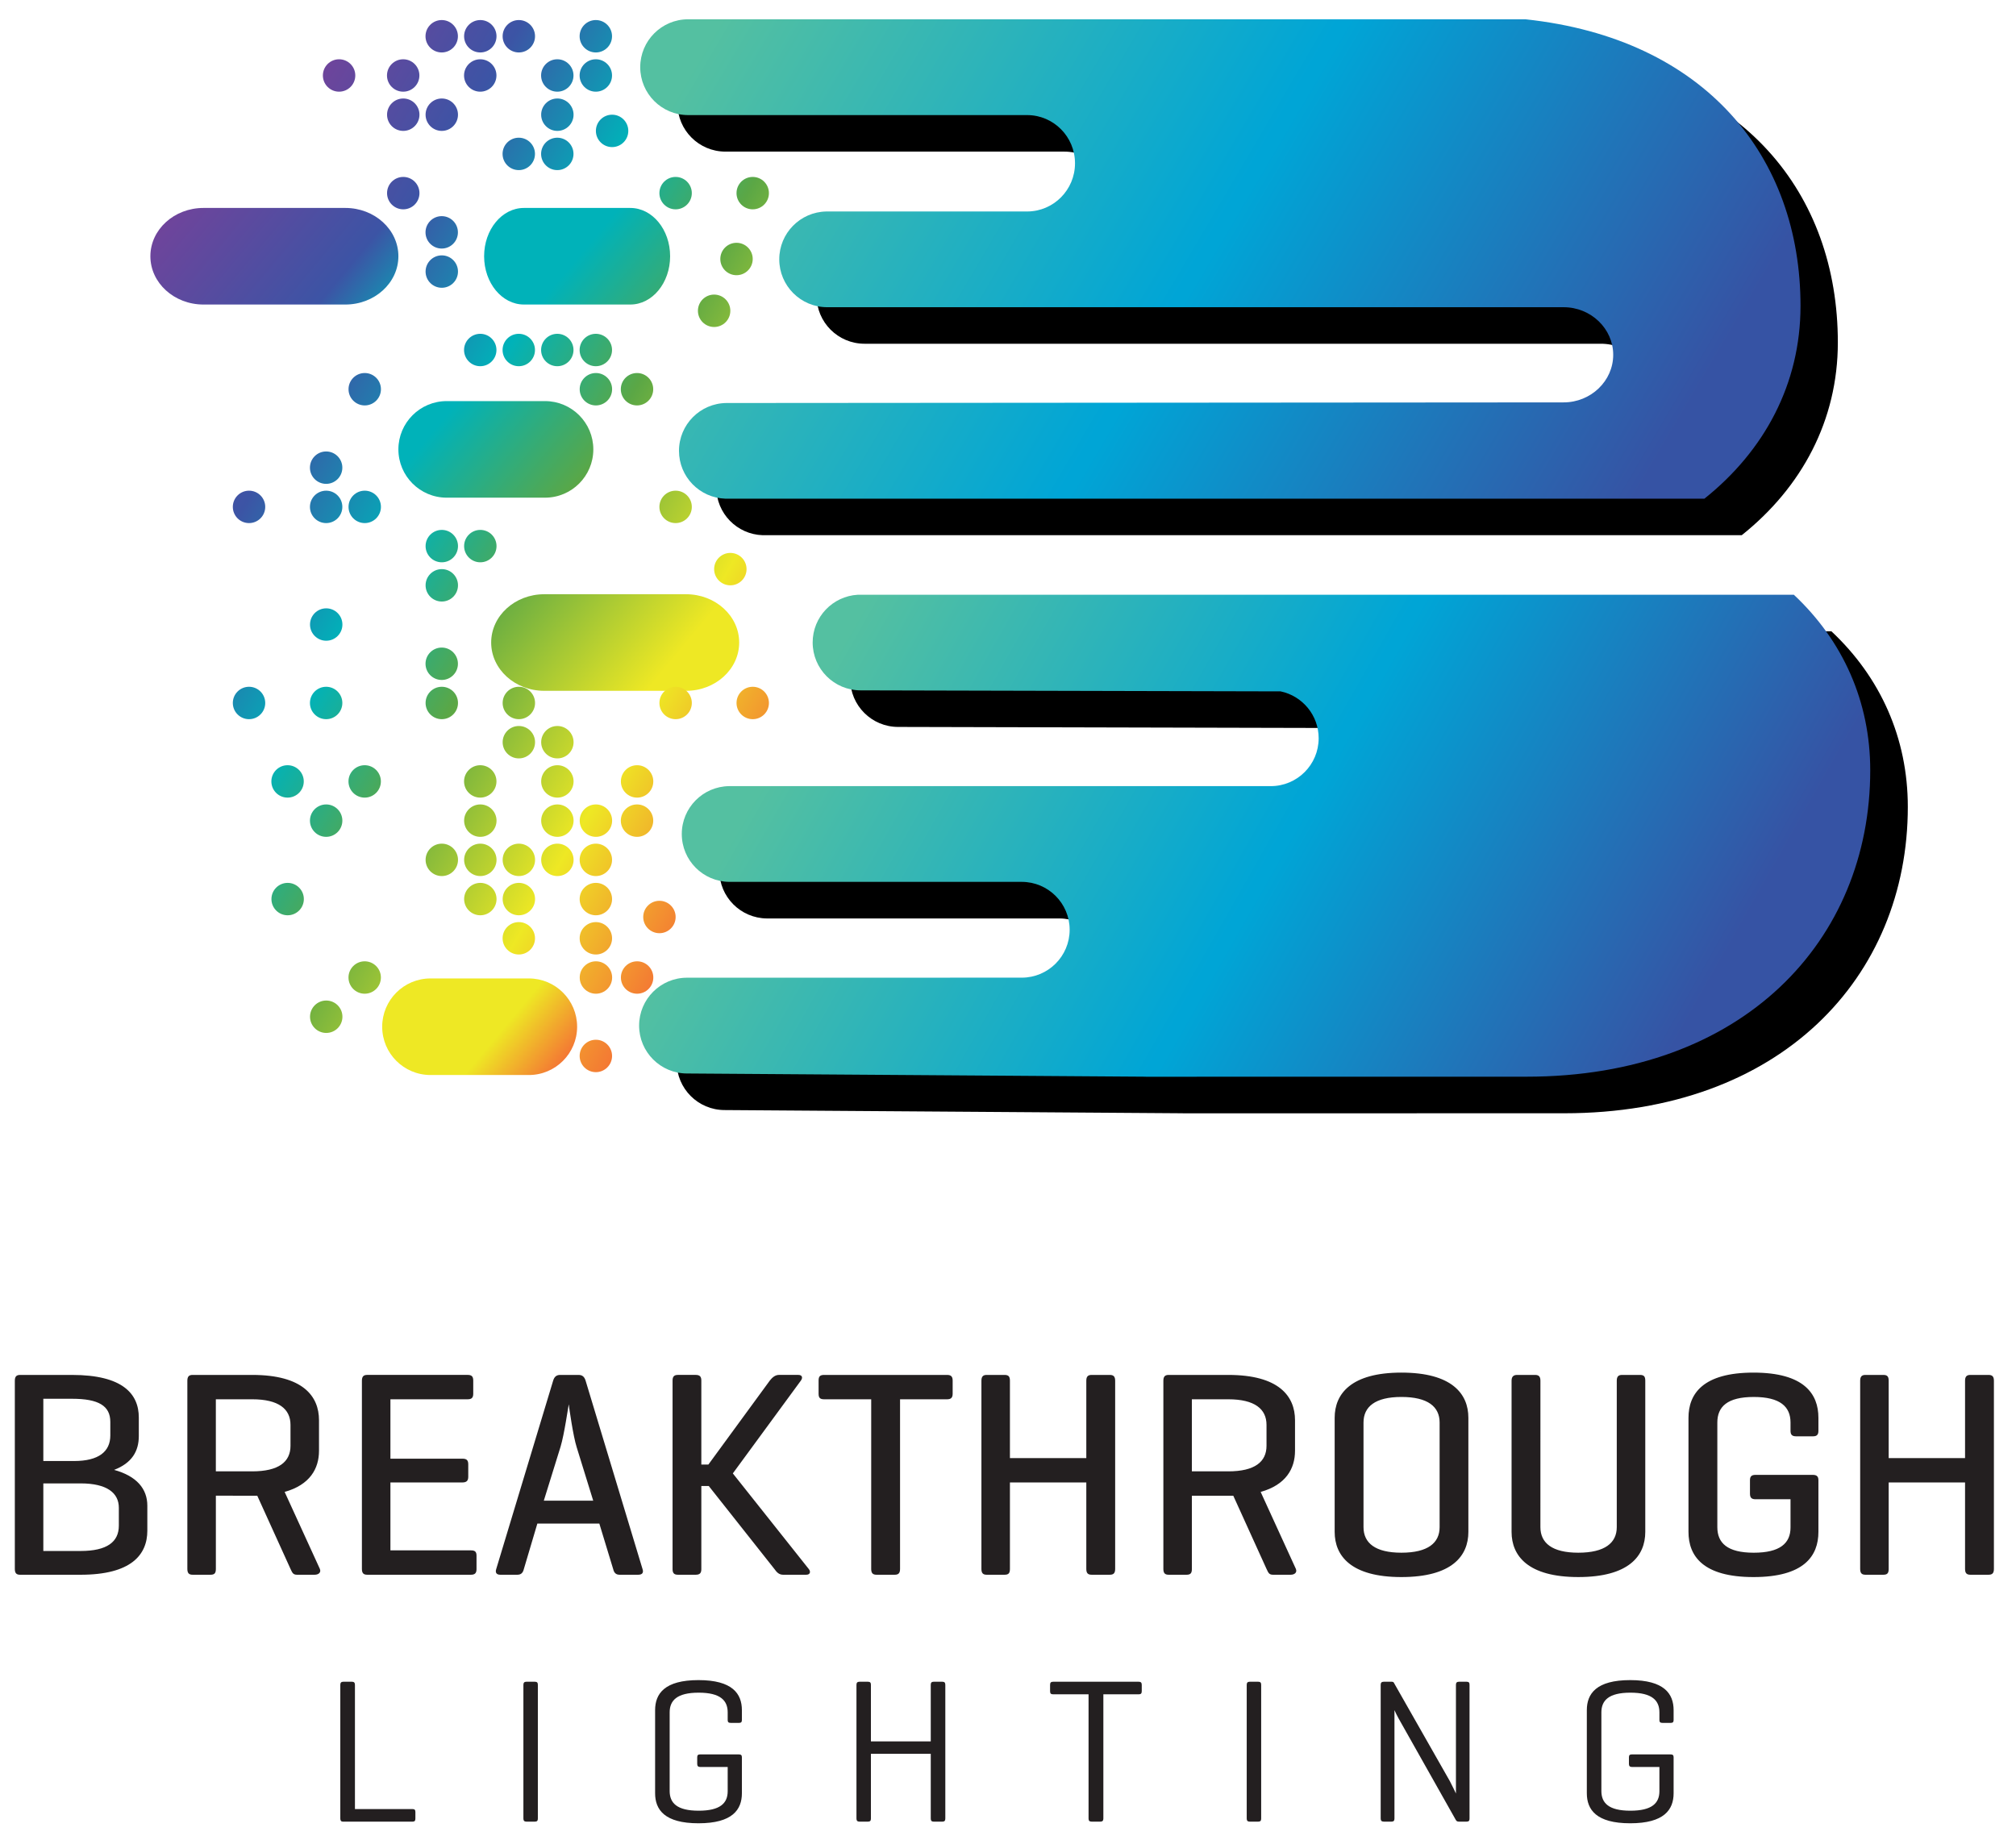 <svg xmlns:xlink="http://www.w3.org/1999/xlink" xmlns="http://www.w3.org/2000/svg" viewBox="56.64 80.64 365.76 333.12" style="max-height: 500px" width="365.76" height="333.12"><defs><linearGradient gradientUnits="userSpaceOnUse" gradientTransform="matrix(87.998 -73.839 -73.839 -87.998 57.269 260.16)" x2="1" id="a"><stop offset="0" stop-color="#6f449b icc-color(U.S. Web Coated (SWOP) v2, 0.68, 0.87, 0, 0)"></stop><stop offset=".202" stop-color="#3c54a5 icc-color(U.S. Web Coated (SWOP) v2, 0.87, 0.76, 0, 0)"></stop><stop offset=".301" stop-color="#00b2b9 icc-color(U.S. Web Coated (SWOP) v2, 0.75, 0.05, 0.3, 0)"></stop><stop offset=".403" stop-color="#00b2b9 icc-color(U.S. Web Coated (SWOP) v2, 0.75, 0.05, 0.3, 0)"></stop><stop offset=".577" stop-color="#5ba745 icc-color(U.S. Web Coated (SWOP) v2, 0.69, 0.11, 1, 0.01)"></stop><stop offset=".794" stop-color="#eee824 icc-color(U.S. Web Coated (SWOP) v2, 0.1, 0, 0.95, 0)"></stop><stop offset=".875" stop-color="#eee824 icc-color(U.S. Web Coated (SWOP) v2, 0.1, 0, 0.95, 0)"></stop><stop offset=".919" stop-color="#eee824 icc-color(U.S. Web Coated (SWOP) v2, 0.1, 0, 0.95, 0)"></stop><stop offset="1" stop-color="#f47534 icc-color(U.S. Web Coated (SWOP) v2, 0, 0.67, 0.89, 0)"></stop></linearGradient><clipPath id="f"><path d="m0 360h360v-360h-360z" transform="translate(-291.69 -213.6)"></path></clipPath><clipPath id="e"><path d="m0 360h360v-360h-360z" transform="translate(-141.19 -278.89)"></path></clipPath><linearGradient gradientUnits="userSpaceOnUse" gradientTransform="matrix(123.28 -71.177 -71.177 -123.28 153.31 219.05)" x2="1" id="d"><stop offset="0" stop-color="#54c0a1"></stop><stop offset=".047" stop-color="#54c0a1"></stop><stop offset=".504" stop-color="#00a5d6"></stop><stop offset=".511" stop-color="#00a5d6"></stop><stop offset=".93" stop-color="#3653a4"></stop><stop offset="1" stop-color="#3653a4"></stop></linearGradient><linearGradient gradientUnits="userSpaceOnUse" gradientTransform="matrix(137.05 -79.128 -79.128 -137.05 135 301.5)" x2="1" id="c"><stop offset="0" stop-color="#54c0a1"></stop><stop offset=".047" stop-color="#54c0a1"></stop><stop offset=".504" stop-color="#00a5d6"></stop><stop offset=".511" stop-color="#00a5d6"></stop><stop offset=".93" stop-color="#3653a4"></stop><stop offset="1" stop-color="#3653a4"></stop></linearGradient><linearGradient gradientUnits="userSpaceOnUse" gradientTransform="matrix(87.818 -50.702 -50.702 -87.818 64.302 251.57)" x2="1" id="b"><stop offset="0" stop-color="#6f449b icc-color(U.S. Web Coated (SWOP) v2, 0.68, 0.87, 0, 0)"></stop><stop offset=".202" stop-color="#3c54a5 icc-color(U.S. Web Coated (SWOP) v2, 0.87, 0.76, 0, 0)"></stop><stop offset=".403" stop-color="#00b2b9 icc-color(U.S. Web Coated (SWOP) v2, 0.75, 0.05, 0.3, 0)"></stop><stop offset=".577" stop-color="#5ba745 icc-color(U.S. Web Coated (SWOP) v2, 0.69, 0.11, 1, 0.01)"></stop><stop offset=".804" stop-color="#eee824 icc-color(U.S. Web Coated (SWOP) v2, 0.1, 0, 0.95, 0)"></stop><stop offset="1" stop-color="#f47534 icc-color(U.S. Web Coated (SWOP) v2, 0, 0.67, 0.89, 0)"></stop></linearGradient></defs><path fill="url(#a)" d="m70.184 271.29c-3.989 0-7.225-2.943-7.225-6.575 0-3.629 3.236-6.573 7.225-6.573h19.309c3.986 0 7.221 2.944 7.221 6.573 0 3.632-3.235 6.575-7.221 6.575zm43.614-1e-3c-2.992 0-5.416-2.942-5.416-6.573s2.424-6.573 5.416-6.573h14.483c2.993 0 5.417 2.942 5.417 6.573s-2.424 6.573-5.417 6.573zm-10.508-26.291c-3.632 0-6.576-2.943-6.576-6.571 0-3.632 2.944-6.574 6.576-6.574h13.383c3.629 0 6.573 2.942 6.573 6.574 0 3.628-2.944 6.571-6.573 6.571zm13.276-26.289c-3.989 0-7.224-2.943-7.224-6.575 0-3.628 3.235-6.572 7.224-6.572h19.31c3.985 0 7.221 2.944 7.221 6.572 0 3.632-3.236 6.575-7.221 6.575zm-15.482-52.297c-3.632 0-6.576-2.944-6.576-6.571 0-3.633 2.944-6.575 6.576-6.575h13.383c3.629 0 6.573 2.942 6.573 6.575 0 3.627-2.944 6.571-6.573 6.571z" transform="matrix(1.333 0 0 -1.333 0 480)"></path><path clip-path="url(#f)" d="m0 0h-127.39c-3.429-0.191-6.153-3.022-6.153-6.497 0-3.599 2.919-6.518 6.522-6.518l57.168-0.139c2.959-0.618 5.181-3.239 5.181-6.379 0-3.602-2.919-6.52-6.522-6.52h-73.723c-3.563-0.044-6.438-2.943-6.438-6.516 0-3.581 2.889-6.483 6.465-6.515h39.805c3.599 0 6.521-2.919 6.521-6.519 0-3.601-2.922-6.519-6.521-6.519l-45.554-6e-3c-3.602 0-6.524-2.919-6.524-6.52 0-3.599 2.922-6.518 6.524-6.518l62.321-0.437c0.047 0 0.094-7e-3 0.141-7e-3l51.809 7e-3c29.494 0 46.768 18.538 46.768 41.71 0 9.341-3.709 17.621-10.396 23.893" transform="matrix(1.333 0 0 -1.333 388.91 195.19)"></path><path clip-path="url(#e)" d="m0 0h46.134c3.599 0 6.521-2.936 6.521-6.56s-2.922-6.561-6.521-6.561h-27.323c-3.549-0.061-6.409-2.95-6.409-6.513 0-3.601 2.923-6.518 6.525-6.518h100.23c3.713 0 6.751-2.915 6.751-6.478 0-3.562-3.038-6.477-6.751-6.477l-113.95-0.085c-3.569-0.036-6.452-2.937-6.452-6.512 0-3.533 2.81-6.4 6.316-6.51h133.25c8.173 6.519 13.08 15.632 13.08 26.241 0 20.22-12.859 36.386-37.44 39.012h-113.97c-3.603 0-6.521-2.919-6.521-6.519 0-3.601 2.918-6.52 6.521-6.52" transform="matrix(1.333 0 0 -1.333 188.26 108.15)"></path><path fill="url(#d)" d="m159.25 218.64c-3.429-0.192-6.152-3.022-6.152-6.496 0-3.599 2.919-6.519 6.521-6.519l57.168-0.138c2.959-0.619 5.181-3.239 5.181-6.38 0-3.602-2.919-6.519-6.522-6.519h-73.722c-3.563-0.045-6.439-2.944-6.439-6.517 0-3.58 2.889-6.483 6.465-6.514h39.805c3.599 0 6.521-2.92 6.521-6.52 0-3.601-2.922-6.519-6.521-6.519l-45.553-6e-3c-3.603 0-6.525-2.919-6.525-6.519s2.922-6.519 6.525-6.519l62.321-0.437c0.047 0 0.093-7e-3 0.14-7e-3l51.81 7e-3c29.494 0 46.767 18.539 46.767 41.711 0 9.341-3.709 17.62-10.396 23.892z" transform="matrix(1.333 0 0 -1.333 0 480)"></path><path fill="url(#c)" d="m136.15 296.97c-3.603 0-6.521-2.92-6.521-6.52 0-3.601 2.918-6.52 6.521-6.52h46.134c3.599 0 6.521-2.935 6.521-6.56 0-3.624-2.922-6.561-6.521-6.561h-27.323c-3.55-0.061-6.409-2.95-6.409-6.513 0-3.601 2.922-6.518 6.525-6.518h100.23c3.713 0 6.751-2.915 6.751-6.478 0-3.562-3.038-6.477-6.751-6.477l-113.95-0.085c-3.569-0.036-6.452-2.936-6.452-6.512 0-3.534 2.81-6.4 6.316-6.51h133.25c8.172 6.519 13.08 15.632 13.08 26.241 0 20.221-12.859 36.387-37.44 39.013z" transform="matrix(1.333 0 0 -1.333 0 480)"></path><path aria-label="BREAKTHROUGH" fill="#231f20" d="m12.233 0.001c6.879 0 9.082-2.719 9.082-6v-3.398c0-2.32-1.477-4.043-4.523-4.875 2.402-0.926 3.363-2.519 3.363-4.606v-2.519c0-3.234-2.203-5.801-9.082-5.801h-7.078c-0.516 0-0.715 0.246-0.715 0.797v25.605c0 0.562 0.199 0.797 0.715 0.797zm0-12.434c3.609 0 5.203 1.312 5.203 3.316v2.438c0 2.203-1.594 3.445-5.203 3.445h-5.074v-9.199zm-1.16-11.52c3.609 0 5.203 0.961 5.203 3.152v1.84c0 2.203-1.594 3.481-4.922 3.481h-4.195v-8.473zm24.524 13.195h0.68l4.523 9.961c0.234 0.48 0.316 0.797 0.879 0.797h2.402c0.551 0 0.914-0.316 0.715-0.797l-4.793-10.477c3.434-0.961 4.676-3.164 4.676-5.602v-4.16c0-3.281-2.203-6.164-9.082-6.164h-8.121c-0.516 0-0.715 0.246-0.715 0.797v25.605c0 0.562 0.199 0.797 0.715 0.797h2.438c0.562 0 0.727-0.234 0.727-0.797v-9.961zm0-13.125c3.598 0 5.203 1.324 5.203 3.481v2.848c0 2.191-1.605 3.481-5.203 3.481h-4.957v-9.809zm29.76 23.883c0.516 0 0.762-0.199 0.762-0.762v-1.84c0-0.562-0.246-0.715-0.762-0.715h-10.957v-9.246h9.797c0.562 0 0.797-0.234 0.797-0.762v-1.711c0-0.562-0.234-0.762-0.797-0.762h-9.797v-8.086h10.523c0.516 0 0.75-0.199 0.75-0.75v-1.805c0-0.562-0.234-0.762-0.75-0.762h-13.688c-0.516 0-0.715 0.246-0.715 0.797v25.605c0 0.562 0.199 0.797 0.715 0.797zm12.158-27.199c-0.516 0-0.797 0.246-0.961 0.762l-7.758 25.676c-0.152 0.48 0.047 0.762 0.562 0.762h2.32c0.516 0 0.762-0.281 0.879-0.762l1.84-6.199h8.438l1.887 6.199c0.117 0.48 0.352 0.762 0.879 0.762h2.519c0.562 0 0.762-0.281 0.598-0.762l-7.758-25.676c-0.164-0.516-0.445-0.762-0.961-0.762zm4.488 17.121h-6.727l2.285-7.359c0.516-1.723 1.031-5.402 1.113-5.766 0.047 0.445 0.598 4.359 1.078 5.848zm19.002-3.715 9.27-12.645c0.281-0.398 0.164-0.762-0.352-0.762h-2.648c-0.516 0-0.914 0.363-1.23 0.762l-8.367 11.438h-0.961v-11.438c0-0.516-0.199-0.762-0.762-0.762h-2.438c-0.516 0-0.715 0.246-0.715 0.762v25.676c0 0.527 0.199 0.762 0.715 0.762h2.438c0.562 0 0.762-0.234 0.762-0.762v-11.32h1.008l8.953 11.32c0.281 0.398 0.598 0.762 1.16 0.762h3.164c0.516 0 0.633-0.398 0.352-0.762zm12.434-13.406c-0.562 0-0.762 0.199-0.762 0.762v1.805c0 0.551 0.199 0.75 0.762 0.75h6.398v23.086c0 0.562 0.199 0.797 0.727 0.797h2.473c0.527 0 0.727-0.234 0.727-0.797v-23.086h6.398c0.516 0 0.762-0.199 0.762-0.75v-1.805c0-0.562-0.246-0.762-0.762-0.762zm25.28 0.797c0-0.551-0.164-0.797-0.727-0.797h-2.438c-0.516 0-0.715 0.246-0.715 0.797v25.605c0 0.562 0.199 0.797 0.715 0.797h2.438c0.562 0 0.727-0.234 0.727-0.797v-11.766h10.395v11.766c0 0.562 0.199 0.797 0.727 0.797h2.473c0.527 0 0.727-0.234 0.727-0.797v-25.605c0-0.551-0.199-0.797-0.727-0.797h-2.473c-0.527 0-0.727 0.246-0.727 0.797v10.523h-10.395zm29.719 15.645h0.68l4.523 9.961c0.234 0.48 0.316 0.797 0.879 0.797h2.402c0.551 0 0.914-0.316 0.715-0.797l-4.793-10.477c3.434-0.961 4.676-3.164 4.676-5.602v-4.16c0-3.281-2.203-6.164-9.082-6.164h-8.121c-0.516 0-0.715 0.246-0.715 0.797v25.605c0 0.562 0.199 0.797 0.715 0.797h2.438c0.562 0 0.727-0.234 0.727-0.797v-9.961zm0-13.125c3.598 0 5.203 1.324 5.203 3.481v2.848c0 2.191-1.605 3.481-5.203 3.481h-4.957v-9.809zm14.479 18.047c0 3.281 2.238 6.152 9.082 6.152 6.879 0 9.117-2.871 9.117-6.152v-15.527c0-3.269-2.238-6.152-9.117-6.152-6.844 0-9.082 2.883-9.082 6.152zm14.285-0.645c0 2.156-1.605 3.481-5.203 3.481-3.562 0-5.156-1.324-5.156-3.481v-14.238c0-2.156 1.594-3.481 5.156-3.481 3.598 0 5.203 1.324 5.203 3.481zm13.72-19.922c0-0.551-0.199-0.797-0.727-0.797h-2.438c-0.516 0-0.762 0.246-0.762 0.797v20.566c0 3.281 2.25 6.152 9.082 6.152 6.879 0 9.117-2.871 9.117-6.152v-20.566c0-0.551-0.152-0.797-0.715-0.797h-2.438c-0.527 0-0.727 0.246-0.727 0.797v19.922c0 2.156-1.641 3.481-5.238 3.481-3.562 0-5.156-1.324-5.156-3.481zm29.271 12.809c-0.516 0-0.75 0.199-0.75 0.715v1.84c0 0.562 0.234 0.762 0.75 0.762h4.769v3.844c0 2.156-1.441 3.434-5.004 3.434-3.598 0-4.957-1.324-4.957-3.481v-14.238c0-2.156 1.359-3.481 4.957-3.481 3.598 0 5.004 1.324 5.004 3.481v1.125c0 0.516 0.199 0.75 0.75 0.75h2.32c0.527 0 0.727-0.234 0.727-0.75v-1.77c0-3.269-1.957-6.152-8.836-6.152-6.879 0-8.848 2.883-8.848 6.152v15.527c0 3.281 1.969 6.152 8.848 6.152 6.879 0 8.836-2.871 8.836-6.152v-7.043c0-0.516-0.246-0.715-0.762-0.715zm18.129-12.809c0-0.551-0.164-0.797-0.727-0.797h-2.438c-0.516 0-0.715 0.246-0.715 0.797v25.605c0 0.562 0.199 0.797 0.715 0.797h2.438c0.562 0 0.727-0.234 0.727-0.797v-11.766h10.395v11.766c0 0.562 0.199 0.797 0.727 0.797h2.473c0.527 0 0.727-0.234 0.727-0.797v-25.605c0-0.551-0.199-0.797-0.727-0.797h-2.473c-0.527 0-0.727 0.246-0.727 0.797v10.523h-10.395z" transform="matrix(1.333 0 0 1.333 54.958 366.37)"></path><path aria-label="LIGHTING" fill="#231f20" d="m4.536-18.622c0-0.281-0.117-0.422-0.387-0.422h-1.207c-0.281 0-0.398 0.141-0.398 0.422v18.199c0 0.281 0.117 0.422 0.34 0.422h9.492c0.281 0 0.387-0.117 0.387-0.422v-0.891c0-0.281-0.105-0.398-0.387-0.398h-7.84zm24.896 0c0-0.281-0.094-0.422-0.398-0.422h-1.172c-0.281 0-0.398 0.141-0.398 0.422v18.199c0 0.281 0.117 0.422 0.398 0.422h1.172c0.305 0 0.398-0.141 0.398-0.422zm22.087 9.469c-0.281 0-0.398 0.105-0.398 0.387v0.902c0 0.281 0.117 0.422 0.398 0.422h3.75v3.293c0 1.629-1.008 2.66-3.949 2.66-2.965 0-3.949-1.055-3.949-2.684v-10.699c0-1.617 0.984-2.684 3.949-2.684s3.949 1.066 3.949 2.684v1.043c0 0.281 0.117 0.387 0.422 0.387h1.113c0.281 0 0.398-0.105 0.398-0.387v-1.348c0-2.238-1.289-4.09-5.906-4.09-4.617 0-5.906 1.852-5.906 4.09v11.309c0 2.238 1.289 4.09 5.906 4.09 4.617 0 5.906-1.852 5.906-4.09v-4.898c0-0.281-0.117-0.387-0.422-0.387zm23.244-9.469c0-0.281-0.094-0.422-0.398-0.422h-1.172c-0.281 0-0.398 0.141-0.398 0.422v18.199c0 0.281 0.117 0.422 0.398 0.422h1.172c0.305 0 0.398-0.141 0.398-0.422v-8.812h8.145v8.812c0 0.281 0.105 0.422 0.387 0.422h1.207c0.281 0 0.387-0.141 0.387-0.422v-18.199c0-0.281-0.105-0.422-0.387-0.422h-1.207c-0.281 0-0.387 0.141-0.387 0.422v7.699h-8.145zm24.806-0.422c-0.305 0-0.422 0.117-0.422 0.422v0.867c0 0.316 0.117 0.422 0.422 0.422h4.816v16.91c0 0.281 0.105 0.422 0.422 0.422h1.195c0.281 0 0.398-0.141 0.398-0.422v-16.91h4.816c0.281 0 0.41-0.105 0.41-0.422v-0.867c0-0.305-0.129-0.422-0.41-0.422zm28.31 0.422c0-0.281-0.094-0.422-0.398-0.422h-1.172c-0.281 0-0.398 0.141-0.398 0.422v18.199c0 0.281 0.117 0.422 0.398 0.422h1.172c0.305 0 0.398-0.141 0.398-0.422zm28.359 0c0-0.281-0.082-0.422-0.387-0.422h-1.066c-0.281 0-0.398 0.141-0.398 0.422v14.789s-0.609-1.289-0.832-1.688l-7.594-13.348c-0.047-0.117-0.141-0.176-0.328-0.176h-1.066c-0.305 0-0.422 0.141-0.422 0.422v18.199c0 0.281 0.117 0.422 0.422 0.422h1.066c0.281 0 0.387-0.141 0.387-0.422v-14.754c0.023 0.082 0.34 0.762 0.949 1.816l7.418 13.16c0.094 0.141 0.199 0.199 0.398 0.199h1.066c0.305 0 0.387-0.141 0.387-0.422zm22.093 9.469c-0.281 0-0.398 0.105-0.398 0.387v0.902c0 0.281 0.117 0.422 0.398 0.422h3.75v3.293c0 1.629-1.008 2.66-3.949 2.66-2.965 0-3.949-1.055-3.949-2.684v-10.699c0-1.617 0.984-2.684 3.949-2.684s3.949 1.066 3.949 2.684v1.043c0 0.281 0.117 0.387 0.422 0.387h1.113c0.281 0 0.398-0.105 0.398-0.387v-1.348c0-2.238-1.289-4.09-5.906-4.09s-5.906 1.852-5.906 4.09v11.309c0 2.238 1.289 4.09 5.906 4.09s5.906-1.852 5.906-4.09v-4.898c0-0.281-0.117-0.387-0.422-0.387z" transform="matrix(1.333 0 0 1.333 114.99 411.17)"></path><path fill="url(#b)" d="m121.38 294.66c0-1.218 0.987-2.205 2.205-2.205s2.206 0.987 2.206 2.205c0 1.219-0.988 2.206-2.206 2.206s-2.205-0.987-2.205-2.206m-10.479 0c0-1.218 0.987-2.205 2.205-2.205 1.219 0 2.206 0.987 2.206 2.205 0 1.219-0.987 2.206-2.206 2.206-1.218 0-2.205-0.987-2.205-2.206m-5.244 0c0-1.218 0.988-2.205 2.206-2.205 1.217 0 2.205 0.987 2.205 2.205 0 1.219-0.988 2.206-2.205 2.206-1.218 0-2.206-0.987-2.206-2.206m-5.253 0c0-1.218 0.988-2.205 2.206-2.205s2.205 0.987 2.205 2.205c0 1.219-0.987 2.206-2.205 2.206s-2.206-0.987-2.206-2.206m20.976-5.338c0-1.218 0.987-2.206 2.205-2.206s2.206 0.988 2.206 2.206-0.988 2.205-2.206 2.205-2.205-0.987-2.205-2.205m-5.244 0c0-1.218 0.987-2.206 2.205-2.206s2.205 0.988 2.205 2.206-0.987 2.205-2.205 2.205-2.205-0.987-2.205-2.205m-10.487 0c0-1.218 0.987-2.206 2.205-2.206 1.217 0 2.206 0.988 2.206 2.206s-0.989 2.205-2.206 2.205c-1.218 0-2.205-0.987-2.205-2.205m-10.488 0c0-1.218 0.987-2.206 2.205-2.206 1.219 0 2.206 0.988 2.206 2.206s-0.987 2.205-2.206 2.205c-1.218 0-2.205-0.987-2.205-2.205m-8.725 0c0-1.218 0.988-2.206 2.205-2.206 1.219 0 2.206 0.988 2.206 2.206s-0.987 2.205-2.206 2.205c-1.217 0-2.205-0.987-2.205-2.205m29.709-5.338c0-1.218 0.987-2.206 2.205-2.206s2.205 0.988 2.205 2.206c0 1.217-0.987 2.205-2.205 2.205s-2.205-0.988-2.205-2.205m-15.732 0c0-1.218 0.988-2.206 2.206-2.206s2.205 0.988 2.205 2.206c0 1.217-0.987 2.205-2.205 2.205s-2.206-0.988-2.206-2.205m-5.243 0c0-1.218 0.987-2.206 2.205-2.206 1.219 0 2.206 0.988 2.206 2.206 0 1.217-0.987 2.205-2.206 2.205-1.218 0-2.205-0.988-2.205-2.205m28.424-2.206c0-1.218 0.987-2.205 2.206-2.205 1.217 0 2.205 0.987 2.205 2.205s-0.988 2.206-2.205 2.206c-1.219 0-2.206-0.988-2.206-2.206m-7.458-3.132c0-1.219 0.987-2.206 2.205-2.206s2.205 0.987 2.205 2.206c0 1.217-0.987 2.205-2.205 2.205s-2.205-0.988-2.205-2.205m-5.244 0c0-1.219 0.987-2.206 2.205-2.206 1.219 0 2.206 0.987 2.206 2.206 0 1.217-0.987 2.205-2.206 2.205-1.218 0-2.205-0.988-2.205-2.205m31.841-5.339c0-1.218 0.987-2.205 2.206-2.205 1.218 0 2.205 0.987 2.205 2.205 0 1.217-0.987 2.205-2.205 2.205-1.219 0-2.206-0.988-2.206-2.205m-10.495 0c0-1.218 0.988-2.205 2.205-2.205 1.218 0 2.206 0.987 2.206 2.205 0 1.217-0.988 2.205-2.206 2.205-1.217 0-2.205-0.988-2.205-2.205m-37.068 0c0-1.218 0.987-2.205 2.205-2.205 1.219 0 2.206 0.987 2.206 2.205 0 1.217-0.987 2.205-2.206 2.205-1.218 0-2.205-0.988-2.205-2.205m5.234-5.339c0-1.218 0.988-2.205 2.206-2.205s2.205 0.987 2.205 2.205c0 1.219-0.987 2.206-2.205 2.206s-2.206-0.987-2.206-2.206m40.124-3.627c0-1.218 0.987-2.206 2.205-2.206 1.219 0 2.206 0.988 2.206 2.206s-0.987 2.205-2.206 2.205c-1.218 0-2.205-0.987-2.205-2.205m-40.115-1.711c0-1.218 0.988-2.206 2.206-2.206s2.205 0.988 2.205 2.206-0.987 2.206-2.205 2.206-2.206-0.988-2.206-2.206m37.068-5.339c0-1.217 0.987-2.205 2.206-2.205 1.217 0 2.205 0.988 2.205 2.205 0 1.219-0.988 2.206-2.205 2.206-1.219 0-2.206-0.987-2.206-2.206m-16.101-5.338c0-1.217 0.987-2.206 2.205-2.206s2.206 0.989 2.206 2.206c0 1.218-0.988 2.205-2.206 2.205s-2.205-0.987-2.205-2.205m-5.244 0c0-1.217 0.987-2.206 2.205-2.206s2.205 0.989 2.205 2.206c0 1.218-0.987 2.205-2.205 2.205s-2.205-0.987-2.205-2.205m-5.244 0c0-1.217 0.987-2.206 2.205-2.206 1.219 0 2.206 0.989 2.206 2.206 0 1.218-0.987 2.205-2.206 2.205-1.218 0-2.205-0.987-2.205-2.205m-5.243 0c0-1.217 0.987-2.206 2.205-2.206 1.217 0 2.206 0.989 2.206 2.206 0 1.218-0.989 2.205-2.206 2.205-1.218 0-2.205-0.987-2.205-2.205m21.336-5.338c0-1.218 0.988-2.205 2.206-2.205s2.205 0.987 2.205 2.205-0.987 2.205-2.205 2.205-2.206-0.987-2.206-2.205m-5.596 0c0-1.218 0.987-2.205 2.205-2.205 1.217 0 2.206 0.987 2.206 2.205s-0.989 2.205-2.206 2.205c-1.218 0-2.205-0.987-2.205-2.205m-31.463 0c0-1.218 0.988-2.205 2.206-2.205 1.217 0 2.205 0.987 2.205 2.205s-0.988 2.205-2.205 2.205c-1.218 0-2.206-0.987-2.206-2.205m-5.253-10.677c0-1.218 0.988-2.205 2.206-2.205s2.205 0.987 2.205 2.205-0.987 2.206-2.205 2.206-2.206-0.988-2.206-2.206m47.565-5.338c0-1.219 0.988-2.206 2.205-2.206 1.218 0 2.206 0.987 2.206 2.206 0 1.218-0.988 2.205-2.206 2.205-1.217 0-2.205-0.987-2.205-2.205m-42.312 0c0-1.219 0.988-2.206 2.206-2.206 1.217 0 2.205 0.987 2.205 2.206 0 1.218-0.988 2.205-2.205 2.205-1.218 0-2.206-0.987-2.206-2.205m-5.253 0c0-1.219 0.988-2.206 2.206-2.206s2.205 0.987 2.205 2.206c0 1.218-0.987 2.205-2.205 2.205s-2.206-0.987-2.206-2.205m-10.496 0c0-1.219 0.989-2.206 2.206-2.206 1.218 0 2.205 0.987 2.205 2.206 0 1.218-0.987 2.205-2.205 2.205-1.217 0-2.206-0.987-2.206-2.205m31.48-5.339c0-1.217 0.988-2.205 2.206-2.205 1.217 0 2.205 0.988 2.205 2.205 0 1.219-0.988 2.206-2.205 2.206-1.218 0-2.206-0.987-2.206-2.206m-5.244 0c0-1.217 0.988-2.205 2.206-2.205s2.205 0.988 2.205 2.205c0 1.219-0.987 2.206-2.205 2.206s-2.206-0.987-2.206-2.206m39.274-3.133c0-1.217 0.987-2.205 2.205-2.205s2.206 0.988 2.206 2.205c0 1.219-0.988 2.206-2.206 2.206s-2.205-0.987-2.205-2.206m-39.274-2.205c0-1.218 0.988-2.206 2.206-2.206s2.205 0.988 2.205 2.206-0.987 2.205-2.205 2.205-2.206-0.987-2.206-2.205m-15.731-5.338c0-1.218 0.988-2.205 2.206-2.205s2.205 0.987 2.205 2.205-0.987 2.205-2.205 2.205-2.206-0.987-2.206-2.205m15.722-5.338c0-1.219 0.988-2.206 2.206-2.206s2.205 0.987 2.205 2.206c0 1.217-0.987 2.205-2.205 2.205s-2.206-0.988-2.206-2.205m42.329-5.339c0-1.218 0.987-2.205 2.206-2.205 1.218 0 2.205 0.987 2.205 2.205s-0.987 2.206-2.205 2.206c-1.219 0-2.206-0.988-2.206-2.206m-10.495 0c0-1.218 0.988-2.205 2.205-2.205 1.218 0 2.206 0.987 2.206 2.205s-0.988 2.206-2.206 2.206c-1.217 0-2.205-0.988-2.205-2.206m-21.337 0c0-1.218 0.987-2.205 2.205-2.205 1.219 0 2.206 0.987 2.206 2.205s-0.987 2.206-2.206 2.206c-1.218 0-2.205-0.988-2.205-2.206m-10.488 0c0-1.218 0.988-2.205 2.206-2.205s2.205 0.987 2.205 2.205-0.987 2.206-2.205 2.206-2.206-0.988-2.206-2.206m-15.74 0c0-1.218 0.988-2.205 2.206-2.205s2.205 0.987 2.205 2.205-0.987 2.206-2.205 2.206-2.206-0.988-2.206-2.206m-10.496 0c0-1.218 0.989-2.205 2.206-2.205 1.218 0 2.205 0.987 2.205 2.205s-0.987 2.206-2.205 2.206c-1.217 0-2.206-0.988-2.206-2.206m41.968-5.338c0-1.219 0.987-2.206 2.205-2.206s2.205 0.987 2.205 2.206c0 1.218-0.987 2.205-2.205 2.205s-2.205-0.987-2.205-2.205m-5.244 0c0-1.219 0.987-2.206 2.205-2.206 1.219 0 2.206 0.987 2.206 2.206 0 1.218-0.987 2.205-2.206 2.205-1.218 0-2.205-0.987-2.205-2.205m16.093-5.339c0-1.218 0.987-2.205 2.206-2.205 1.218 0 2.205 0.987 2.205 2.205s-0.987 2.206-2.205 2.206c-1.219 0-2.206-0.988-2.206-2.206m-10.849 0c0-1.218 0.987-2.205 2.205-2.205s2.205 0.987 2.205 2.205-0.987 2.206-2.205 2.206-2.205-0.988-2.205-2.206m-10.496 0c0-1.218 0.987-2.205 2.205-2.205 1.217 0 2.206 0.987 2.206 2.205s-0.989 2.206-2.206 2.206c-1.218 0-2.205-0.988-2.205-2.206m-15.731 0c0-1.218 0.987-2.205 2.205-2.205s2.205 0.987 2.205 2.205-0.987 2.206-2.205 2.206-2.205-0.988-2.205-2.206m-10.496 0c0-1.218 0.987-2.205 2.205-2.205s2.206 0.987 2.206 2.205-0.988 2.206-2.206 2.206-2.205-0.988-2.205-2.206m47.563-5.339c0-1.217 0.988-2.205 2.206-2.205s2.205 0.988 2.205 2.205c0 1.219-0.987 2.206-2.205 2.206s-2.206-0.987-2.206-2.206m-5.596 0c0-1.217 0.987-2.205 2.205-2.205 1.217 0 2.206 0.988 2.206 2.205 0 1.219-0.989 2.206-2.206 2.206-1.218 0-2.205-0.987-2.205-2.206m-5.244 0c0-1.217 0.987-2.205 2.205-2.205s2.205 0.988 2.205 2.205c0 1.219-0.987 2.206-2.205 2.206s-2.205-0.987-2.205-2.206m-10.488 0c0-1.217 0.988-2.205 2.206-2.205 1.217 0 2.205 0.988 2.205 2.205 0 1.219-0.988 2.206-2.205 2.206-1.218 0-2.206-0.987-2.206-2.206m-20.984 0c0-1.217 0.988-2.205 2.206-2.205s2.205 0.988 2.205 2.205c0 1.219-0.987 2.206-2.205 2.206s-2.206-0.987-2.206-2.206m36.707-5.338c0-1.217 0.987-2.206 2.205-2.206s2.206 0.989 2.206 2.206c0 1.218-0.988 2.206-2.206 2.206s-2.205-0.988-2.205-2.206m-5.235 0c0-1.217 0.987-2.206 2.205-2.206s2.205 0.989 2.205 2.206c0 1.218-0.987 2.206-2.205 2.206s-2.205-0.988-2.205-2.206m-5.244 0c0-1.217 0.987-2.206 2.205-2.206 1.219 0 2.206 0.989 2.206 2.206 0 1.218-0.987 2.206-2.206 2.206-1.218 0-2.205-0.988-2.205-2.206m-5.244 0c0-1.217 0.988-2.206 2.206-2.206 1.217 0 2.205 0.989 2.205 2.206 0 1.218-0.988 2.206-2.205 2.206-1.218 0-2.206-0.988-2.206-2.206m-5.244 0c0-1.217 0.988-2.206 2.206-2.206s2.205 0.989 2.205 2.206c0 1.218-0.987 2.206-2.205 2.206s-2.206-0.988-2.206-2.206m20.967-5.338c0-1.218 0.987-2.205 2.205-2.205s2.206 0.987 2.206 2.205-0.988 2.205-2.206 2.205-2.205-0.987-2.205-2.205m-10.479 0c0-1.218 0.987-2.205 2.205-2.205 1.219 0 2.206 0.987 2.206 2.205s-0.987 2.205-2.206 2.205c-1.218 0-2.205-0.987-2.205-2.205m-5.244 0c0-1.218 0.988-2.205 2.206-2.205 1.217 0 2.205 0.987 2.205 2.205s-0.988 2.205-2.205 2.205c-1.218 0-2.206-0.987-2.206-2.205m-26.226 0c0-1.218 0.987-2.205 2.205-2.205s2.206 0.987 2.206 2.205-0.988 2.205-2.206 2.205-2.205-0.987-2.205-2.205m50.601-2.439c0-1.218 0.988-2.205 2.206-2.205s2.205 0.987 2.205 2.205-0.987 2.205-2.205 2.205-2.206-0.987-2.206-2.205m-8.652-2.899c0-1.218 0.987-2.206 2.205-2.206s2.206 0.988 2.206 2.206c0 1.217-0.988 2.205-2.206 2.205s-2.205-0.988-2.205-2.205m-10.488 0c0-1.218 0.987-2.206 2.205-2.206 1.219 0 2.206 0.988 2.206 2.206 0 1.217-0.987 2.205-2.206 2.205-1.218 0-2.205-0.988-2.205-2.205m16.102-5.339c0-1.218 0.987-2.205 2.206-2.205 1.218 0 2.205 0.987 2.205 2.205s-0.987 2.206-2.205 2.206c-1.219 0-2.206-0.988-2.206-2.206m-5.605 0c0-1.218 0.987-2.205 2.205-2.205 1.217 0 2.206 0.987 2.206 2.205s-0.989 2.206-2.206 2.206c-1.218 0-2.205-0.988-2.205-2.206m-31.471 0c0-1.218 0.987-2.205 2.205-2.205s2.205 0.987 2.205 2.205-0.987 2.206-2.205 2.206-2.205-0.988-2.205-2.206m-5.236-5.338c0-1.218 0.988-2.206 2.206-2.206s2.205 0.988 2.205 2.206-0.987 2.205-2.205 2.205-2.206-0.987-2.206-2.205m36.698-5.339c0-1.217 0.987-2.205 2.205-2.205s2.206 0.988 2.206 2.205c0 1.219-0.988 2.206-2.206 2.206s-2.205-0.987-2.205-2.206" transform="matrix(1.333 0 0 -1.333 0 480)"></path></svg>